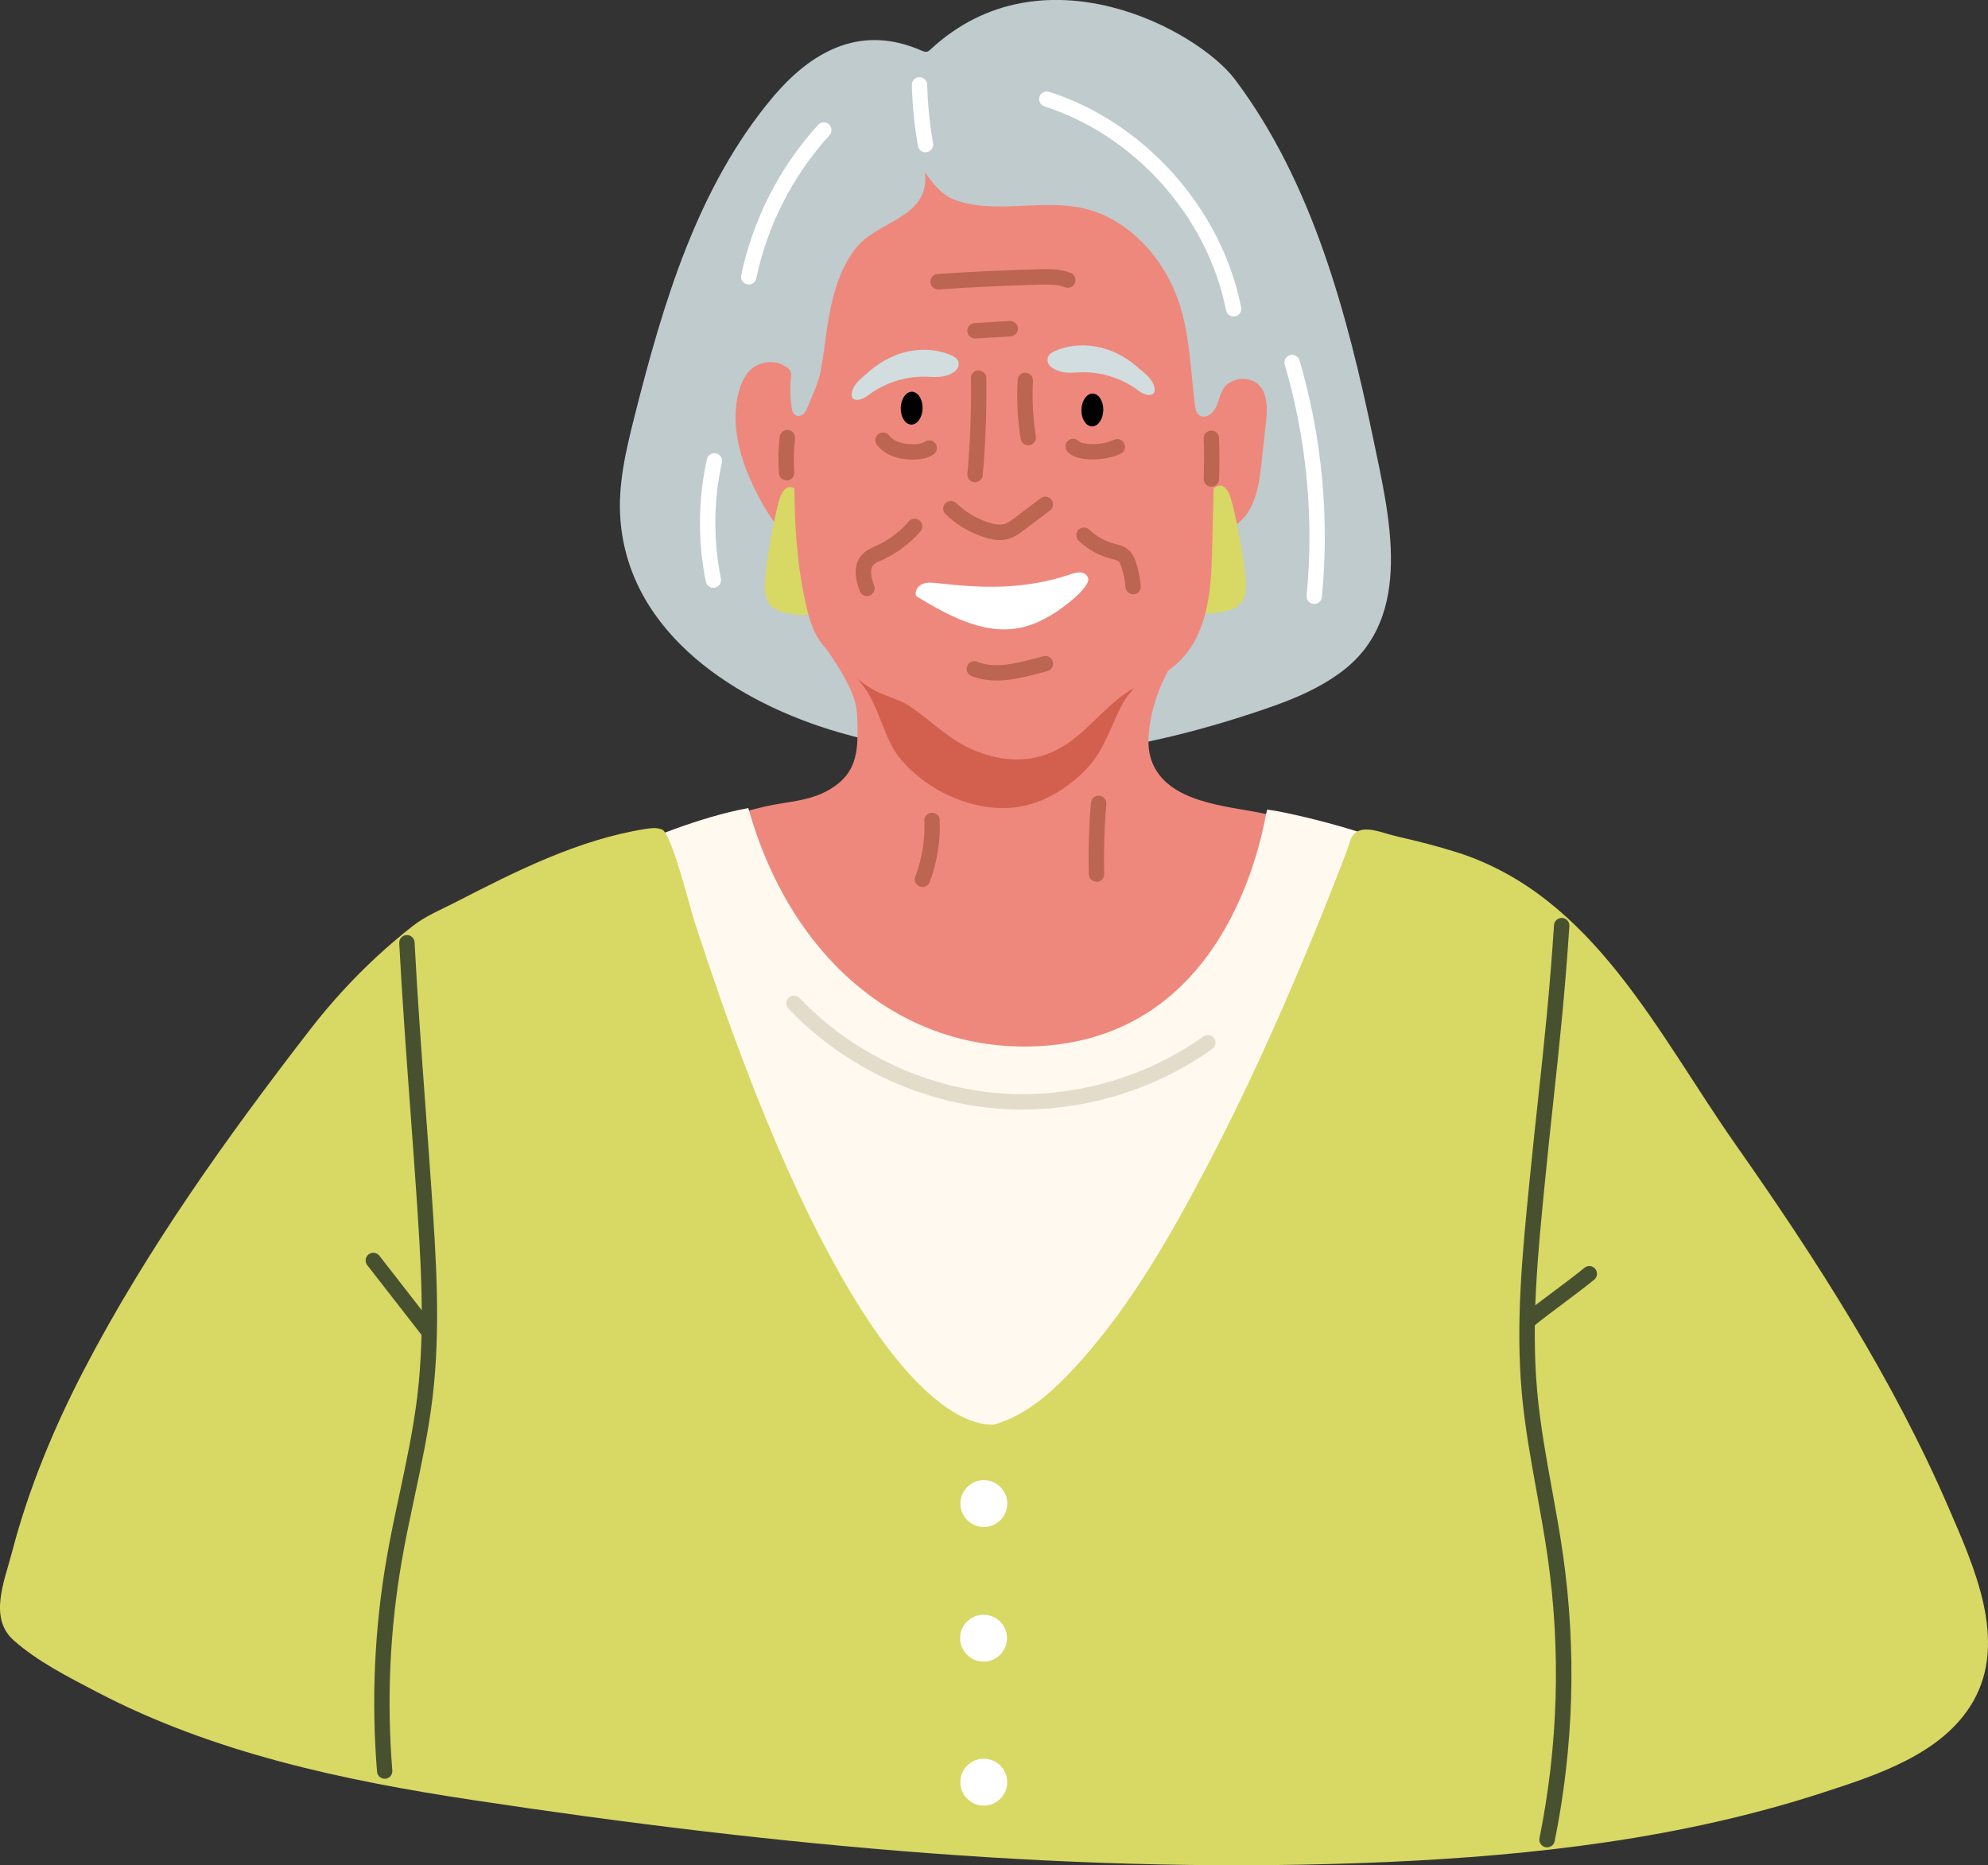 <svg xmlns="http://www.w3.org/2000/svg" id="Layer_2" data-name="Layer 2" viewBox="0 0 359.87 337.6"><rect x="0" y="0" width="359.87" height="337.6" fill="#333333" stroke="none"/><defs><style>      .cls-1 {        fill: #ee887d;      }      .cls-2 {        fill: #d1dddf;      }      .cls-3 {        fill: #d8d865;      }      .cls-4 {        fill: #d3604e;      }      .cls-5 {        fill: #bc6551;      }      .cls-6 {        fill: #fff;      }      .cls-7 {        fill: #fff9ef;      }      .cls-8 {        fill: #e3dcca;      }      .cls-9 {        fill: #c0cbcd;      }      .cls-10 {        fill: #475130;      }    </style></defs><g id="old-people"><g><path class="cls-9" d="M140.37,17.03c-.18.21-.36.42-.53.63-13.59,16.19-19.79,37.18-24.97,57.67-1.55,6.15-3.06,12.44-2.56,18.76,1.62,20.78,21.3,33.18,39.54,38.46,25.64,7.43,49.24,4.92,74.44-3.32,5.87-1.92,11.81-4.03,16.72-7.77,13.06-9.93,8.48-28.1,5.59-41.98-4.74-22.78-11.05-46.48-25.03-65.08-6.76-8.99-34.85-24.24-55.08-5.49-.19.18-.4.37-.65.44-.34.09-.7-.05-1.02-.19-10.51-4.62-19.26-.4-26.43,7.86Z"></path><path class="cls-1" d="M242.94,163.91c-3.6,21.68-5.22,45.3-15.54,64.69-.84,1.58-1.75,3.12-2.71,4.63,0,.01-.01.04-.02.05-2,3.15-4.25,6.11-6.7,8.82-.02.01-.03.03-.06.05-7.47,8.3-16.82,14.43-27.07,17.1-15.28,3.98-32.31-.13-44.07-11.68-5.37-5.26-9.55-11.84-13.51-18.46-5.92-9.9-11.52-20.26-15-31.56-.87-2.82-1.69-5.74-2.17-8.67-.33-2.09-.11-4.1-.82-6.09-1.98-5.56-4.79-10.21-5.2-16.4-.1-1.6-.05-3.25.44-4.76.7-2.16,2.23-3.87,3.86-5.32,2.36-2.09,4.98-3.72,7.74-5.02.78-.36,1.58-.72,2.38-1.04,4.53-1.84,9.28-3.18,14.03-4.28,4.04-.93,7.95-.89,11.67-3.08,5.39-3.18,5.14-7.65,4.98-13.28-.11-3.75-2.54-7.56-4.56-10.65-.85-1.3-1.8-2.68-1.72-4.23.07-1.26.81-2.38,1.56-3.4,3.82-5.21,8.07-10.11,13.75-13.22,4.13-2.28,8.7-3.91,13.31-4.36,5.36-.54,8.92.93,13.6,2.84,4.71,1.91,9.44,2.74,13.91,5.4,5.22,3.11,9.89,8.22,8.25,14.81-.63,2.52-2.01,4.78-3.05,7.17-1.09,2.49-1.82,5.13-2.16,7.83-.25,1.96-.28,4,.39,5.87,2.77,7.7,13.7,8.18,20.27,9.57.78.17,1.56.33,2.34.5,3.7.78,7.79,1.84,10.17,4.97.23.28.44.59.63.93,1.73,2.97,1.64,6.81,1.07,10.29Z"></path><path class="cls-7" d="M255.36,154.89c.38,8.89-4.01,18.17-6.09,26.94-2.58,10.85-5.19,21.69-7.34,32.63-1.93,9.86-3.23,19.52-8.17,27.94,0,.01-.01.04-.03.06-1.37,2.34-3.03,4.59-5.06,6.71-.94.98-1.93,1.9-2.95,2.78-.03.01-.04.03-.07.06-7.38,6.2-16.93,9.66-26.44,11.68-8.39,1.8-17.08,2.66-25.55,1.31-15.8-2.51-29.84-12.76-38.69-26.09-6.25-9.39-9.89-20.49-13.84-30.99-4.49-11.95-8.65-24.1-11.05-36.68-1.71-9.1-.3-14.49,3.88-18.08,3.09-1.11,12.67-5.31,21.5-6.9,7.42,26.51,26.82,43.64,50.99,43.15,37.48-.76,42.54-42.12,42.92-42.87,3.08.25,22.55,4.75,25.99,8.34Z"></path><path class="cls-3" d="M119.19,149.94c-.77-.13-1.59-.02-2.38.1-12.23,1.95-23.48,7.68-34.49,13.33-2.6,1.34-5.26,2.41-7.56,4.2-2.29,1.79-4.51,3.68-6.65,5.66-4.33,4.02-8.32,8.4-11.94,13.07-14.94,19.31-29.54,39.71-40.84,61.39-5.53,10.61-10.16,21.73-13.18,33.33-1.34,5.16-4.24,11.8.31,15.86,4.28,3.82,10.01,6.71,15.06,9.35,21.1,11.05,44.75,16.05,68.12,19.58,54.61,8.26,110.39,13.65,165.65,11.2,26.52-1.18,53.21-4.27,78.55-12.51,9.81-3.19,21.89-7.01,27.35-16.56,6.3-11,.12-24.45-4.39-34.91-10.1-23.44-23.97-45.01-38.6-65.84-14.12-20.1-25.75-45.08-50.48-52.93-3.58-1.13-7.22-2.05-10.88-2.88-3.14-.71-7.35-2.92-8.54,1.11-.51,1.71-1.21,3.37-1.85,5.04-1.85,4.79-3.77,9.55-5.74,14.29-5.52,13.27-11.46,26.38-18.13,39.11-6.53,12.47-13.69,25.08-23.13,35.61-4.21,4.69-9.36,9.65-15.63,11.33-11.09.13-30.92-19.83-53.71-89.87-.78-1.84-4.41-17.16-6.27-17.86-.21-.08-.43-.14-.65-.17Z"></path><path class="cls-4" d="M174.28,144.99c.21.07.42.14.62.21,7.18,2.29,13.78.9,19.73-4.1,1.25-1.05,2.43-2.22,3.42-3.57,2.3-3.13,3.44-7.04,5.32-10.45.86-1.56,2.49-2.87,3.18-4.4.85-1.89.47-5.16.28-7.18-.54-5.71-2.92-12.04-6.17-16.51-6.7-9.2-18.52-12.36-28.05-7.92-4.51,2.1-8.39,5.9-11.34,10.17-1.51,2.19-2.43,4.82-3.89,6.99-2.5,3.71-6.98,7.46-3.9,12.35.85,1.35,1.97,2.48,2.91,3.75,2.92,3.91,3.62,9.6,6.73,13.18,3.1,3.57,6.92,6.03,11.16,7.49Z"></path><path class="cls-1" d="M216.17,91.44c.14,1.09.35,2.23,1.01,3.11,1.53,2.03,4.84,1.78,6.85.23,3.22-2.49,3.9-6.99,4.34-11.04.27-2.52.55-5.03.82-7.55.38-3.44.08-7.29-4.07-7.62-2.36-.19-4.3.87-5.54,2.79-3.48,5.38-4.19,13.96-3.42,20.08Z"></path><path class="cls-1" d="M137.09,66.08c-1.8.86-2.81,2.81-3.33,4.74-1.77,6.47.54,13.37,3.68,19.29,1.99,3.75,4.54,7.52,8.44,9.19.38.16.8.31,1.21.22.62-.13.99-.74,1.28-1.3,3.61-6.99,3.96-15.27,1.46-22.67-1.51-4.46-7.18-12.12-12.74-9.47Z"></path><path class="cls-3" d="M138.44,106.06c0,1.23.19,2.55,1,3.47.89,1,2.31,1.31,3.63,1.54,1.01.18,2.04.34,3.06.2,1.02-.14,2.03-.64,2.56-1.52.45-.76.49-1.68.52-2.56.09-3.03.15-6.08-.32-9.07-.33-2.06-4.89-14.08-7.51-8.5-.91,1.93-2.96,13.16-2.94,16.45Z"></path><path class="cls-3" d="M225.53,105.77c0,1.23-.17,2.55-.98,3.47-.88,1.01-2.3,1.32-3.62,1.56-1.01.18-2.04.36-3.06.22-1.02-.14-2.04-.63-2.57-1.5-.46-.75-.51-1.68-.54-2.56-.11-3.03-.19-6.08.26-9.07.31-2.06,4.8-14.11,7.46-8.55.92,1.92,3.04,13.14,3.05,16.43Z"></path><path class="cls-1" d="M220.07,73.58c-.23,8.99-.45,17.98-.68,26.97-.25,9.89-1.83,19.06-12.07,23.02-7.77,3.01-10.92,11.38-19.56,13.46-3.73.9-7.71.3-11.25-1.16-4.73-1.94-7.69-5.26-11.76-8-2.2-1.48-4.94-1.92-7.19-3.34-2.58-1.63-4.85-3.69-6.94-5.91-.81-.87-1.63-1.74-2.29-2.72-1.42-2.12-2.05-4.66-2.59-7.16-3.11-14.39-1.63-28.96-1.22-43.6.3-11.05,3.41-21.49,9.67-30.8,1.78-2.65,3.79-5.21,6.4-7.06,2.6-1.84,5.69-2.89,8.81-3.53,15.53-3.2,31.74,3.41,43.96,13.51,1.4,1.16,2.79,2.39,3.72,3.95,1.03,1.72,1.44,3.73,1.76,5.71,1.51,9.15,1.46,17.38,1.23,26.65Z"></path><path class="cls-9" d="M139.68,53.16c.64,3.63,2.18,6.65.94,10.35-.14.41-.31.84-.22,1.27.24,1.22,2.2,1.3,2.69,2.45.17.41.12.87.07,1.32-.17,1.7-.13,3.43.13,5.12.09.62.29,1.34.88,1.57.46.18.99-.03,1.34-.38.34-.35.54-.82.72-1.28.9-2.23,1.85-4.05,2.33-6.47.48-2.47.76-4.98,1.12-7.47.76-5.2,1.99-10.53,5.21-14.69,3.95-5.1,13.54-5.44,12.54-13.77,1.45,2.01,3.03,4.13,5.36,4.98,8.42,3.08,18.01-1.16,26.74,2.65,5.66,2.47,10.08,7.34,12.69,12.93,3.16,6.76,3.17,14.2,4.07,21.49.09.71.22,1.5.79,1.92.85.63,2.11.01,2.69-.86,1.03-1.52.97-3.63,2.47-4.8,1.29-1,3.14-1.08,4.7-1.14,1.8-.07.91-10.45.79-11.39-.57-4.54-1.68-8.99-2.87-13.39-1.19-4.43-2.81-8.84-5.61-12.47-3-3.89-7.22-6.69-11.59-8.93-10-5.12-21.43-7.68-32.61-6.51-10.25,1.07-19.51,5.55-27.57,11.84-5.91,4.61-7.96,12.82-8.21,19.97-.07,2.08.08,3.92.39,5.73Z"></path><path class="cls-5" d="M180.97,97.74c-1.12,0-2.16-.28-2.94-.54-2.55-.84-4.93-2.26-6.87-4.13-.55-.53-.57-1.41-.04-1.97.53-.55,1.41-.57,1.97-.04,1.64,1.57,3.65,2.78,5.8,3.49,1.31.43,2.31.51,3.07.24.55-.19,1.11-.61,1.66-1.02l4.78-3.6c.62-.46,1.49-.34,1.95.28.46.61.34,1.49-.28,1.95l-4.78,3.6c-.68.51-1.45,1.09-2.42,1.43-.64.22-1.29.31-1.91.31Z"></path><path class="cls-5" d="M156.94,107.88c-.56,0-1.09-.34-1.3-.9-.4-1.06-1.62-4.29.33-6.51.7-.8,1.6-1.21,2.39-1.56l.26-.12c2.25-1.03,4.29-2.56,5.91-4.43.5-.58,1.38-.64,1.96-.14.58.5.64,1.38.14,1.96-1.88,2.16-4.25,3.94-6.85,5.13l-.28.13c-.58.26-1.14.51-1.44.86-.56.65-.5,1.89.18,3.7.27.72-.09,1.52-.81,1.79-.16.06-.33.09-.49.09Z"></path><path class="cls-5" d="M205.13,107.57c-.72,0-1.33-.55-1.39-1.28-.1-1.2-.33-2.38-.7-3.52-.15-.46-.36-1.02-.67-1.24-.2-.15-.57-.24-.96-.33l-.27-.07c-2.2-.56-4.23-1.69-5.88-3.26-.55-.53-.57-1.41-.04-1.97.53-.56,1.41-.57,1.97-.04,1.29,1.24,2.9,2.13,4.63,2.58l.24.06c.57.14,1.28.31,1.92.77.98.7,1.42,1.79,1.7,2.66.43,1.35.71,2.74.82,4.15.06.77-.51,1.44-1.27,1.5-.04,0-.08,0-.11,0Z"></path><path class="cls-5" d="M180.41,123.17c-1.53,0-3.08-.22-4.56-.82-.71-.29-1.06-1.1-.77-1.81.29-.71,1.1-1.05,1.81-.77,3,1.22,6.44.47,10.31-.55l1.69-.45c.74-.2,1.5.25,1.7.99.2.74-.25,1.5-.99,1.7l-1.69.45c-2.15.57-4.8,1.27-7.51,1.27Z"></path><path class="cls-6" d="M169.67,105.55c-.91-.1-1.86-.2-2.7.16-.84.36-1.48,1.35-1.13,2.19,5.68,3.42,12.03,6.97,18.55,5.78,3.36-.61,6.38-2.45,9.06-4.57,1.18-.94,2.32-1.95,3.16-3.2.21-.32.41-.67.4-1.05-.02-.66-.67-1.16-1.32-1.24-.65-.09-1.3.14-1.93.34-8.33,2.75-15.55,2.56-24.09,1.59Z"></path><path class="cls-5" d="M176.51,87.28s-.08,0-.13,0c-.77-.07-1.33-.74-1.26-1.51.51-5.75.73-11.58.64-17.33-.01-.77.6-1.4,1.37-1.41.75.05,1.4.6,1.41,1.37.09,5.85-.13,11.78-.65,17.62-.06.72-.67,1.27-1.38,1.27Z"></path><path class="cls-5" d="M186.13,80.6c-.67,0-1.26-.49-1.37-1.17-.56-3.51-.74-7.1-.55-10.65.04-.77.69-1.41,1.47-1.31.77.04,1.36.7,1.31,1.46-.18,3.36,0,6.74.52,10.06.12.76-.4,1.47-1.16,1.59-.07.01-.15.02-.22.02Z"></path><path class="cls-2" d="M162.02,64.35c-1.84.74-3.52,1.83-4.99,3.15-.95.85-2.2,1.74-2.66,2.98-.88,2.37,1.24,2.24,2.68,1.14,2.98-2.29,6.75-3.52,10.51-3.44.94.02,1.89.12,2.83,0,1.03-.13,2.79-.73,3.09-1.87.4-1.49-1.19-2.02-2.28-2.38-2.68-.89-5.66-.79-8.33.09-.29.1-.58.2-.86.32Z"></path><path class="cls-2" d="M201.12,63.5c1.84.73,3.53,1.81,5.01,3.12.96.85,2.21,1.73,2.68,2.97.89,2.37-1.23,2.25-2.67,1.16-2.99-2.27-6.78-3.48-10.53-3.37-.94.03-1.89.14-2.83.03-1.03-.12-2.79-.71-3.1-1.85-.41-1.49,1.17-2.03,2.26-2.4,2.68-.91,5.65-.83,8.33.04.29.09.58.2.86.31Z"></path><path class="cls-5" d="M166.99,160.55c-.16,0-.33-.03-.49-.09-.72-.27-1.08-1.07-.81-1.79,1.21-3.21,1.78-6.71,1.64-10.13-.03-.77.57-1.41,1.34-1.44.77-.06,1.41.57,1.44,1.34.15,3.79-.48,7.67-1.82,11.22-.21.56-.74.9-1.3.9Z"></path><path class="cls-5" d="M198.49,159.6c-.75,0-1.37-.6-1.39-1.35-.11-4.31.02-8.68.39-12.97.07-.77.73-1.35,1.51-1.27.77.07,1.33.74,1.27,1.51-.36,4.19-.49,8.45-.38,12.66.02.77-.59,1.41-1.35,1.43h-.04Z"></path><path class="cls-10" d="M280.05,334.37c-.09,0-.18,0-.28-.03-.75-.15-1.24-.89-1.09-1.64,3.38-16.77,3.89-33.85,1.49-50.79-.56-3.93-1.28-7.91-1.98-11.77-1.07-5.89-2.18-11.99-2.72-18.09-1.13-12.61.13-25.33,1.34-37.64.57-5.75,1.11-10.79,1.63-15.59,1.11-10.3,2.07-19.19,2.87-31.38.05-.77.72-1.32,1.48-1.3.77.05,1.35.71,1.3,1.48-.81,12.24-1.77,21.16-2.88,31.49-.52,4.79-1.06,9.82-1.62,15.56-1.2,12.18-2.44,24.77-1.33,37.12.53,5.97,1.63,12,2.69,17.84.71,3.88,1.44,7.89,2,11.88,2.44,17.25,1.93,34.65-1.52,51.73-.13.66-.71,1.12-1.36,1.12Z"></path><path class="cls-10" d="M69.64,321.95c-.72,0-1.33-.55-1.39-1.28-1.05-12.86-.47-25.79,1.71-38.46.68-3.96,1.53-7.95,2.36-11.81,1.24-5.8,2.51-11.79,3.23-17.75,1.47-12.31.61-24.94-.22-37.14-.33-4.82-.69-9.76-1.06-14.74-.73-9.99-1.49-20.33-2-30.07-.04-.77.55-1.42,1.32-1.46.76-.04,1.42.55,1.46,1.32.5,9.72,1.26,20.04,1.99,30.01.36,4.98.73,9.93,1.06,14.76.84,12.33,1.71,25.09.2,37.66-.73,6.08-2.02,12.14-3.27,18-.82,3.83-1.66,7.79-2.33,11.7-2.14,12.43-2.71,25.14-1.68,37.76.06.77-.51,1.44-1.27,1.5-.04,0-.08,0-.11,0Z"></path><path class="cls-5" d="M142.39,86.95c-.72,0-1.34-.56-1.39-1.29-.15-2.2-.11-4.43.14-6.62.09-.76.79-1.32,1.54-1.22.76.09,1.31.78,1.23,1.54-.23,2.02-.27,4.08-.13,6.11.05.77-.52,1.43-1.29,1.49-.03,0-.07,0-.1,0Z"></path><path class="cls-5" d="M219.28,88.09s-.04,0-.05,0c-.77-.03-1.37-.68-1.34-1.44.09-2.41.09-4.85,0-7.27-.03-.77.57-1.41,1.34-1.44.76-.05,1.41.57,1.44,1.34.09,2.48.09,5,0,7.48-.03.75-.65,1.34-1.39,1.34Z"></path><path class="cls-6" d="M167.53,27.57c-.66,0-1.25-.48-1.37-1.15-.63-3.63-1.01-7.34-1.1-11.03-.02-.77.59-1.41,1.35-1.43.77.01,1.41.59,1.43,1.35.1,3.55.45,7.13,1.06,10.62.13.76-.37,1.48-1.13,1.61-.08.01-.16.02-.24.02Z"></path><path class="cls-6" d="M182.34,272.13c0,2.34-1.88,4.25-4.23,4.26-2.34,0-4.25-1.88-4.26-4.23,0-2.34,1.88-4.25,4.23-4.26,2.34,0,4.25,1.88,4.26,4.23Z"></path><path class="cls-6" d="M182.29,296.49c0,2.34-1.88,4.25-4.23,4.26-2.34,0-4.25-1.88-4.26-4.23s1.88-4.25,4.23-4.26c2.34,0,4.25,1.88,4.26,4.23Z"></path><path class="cls-6" d="M182.33,322.55c0,2.34-1.88,4.25-4.23,4.26-2.34,0-4.25-1.88-4.26-4.23,0-2.34,1.88-4.25,4.23-4.26,2.34,0,4.25,1.88,4.26,4.23Z"></path><path d="M199.72,74.25c-.04,1.64-.96,2.95-2.05,2.93-1.09-.03-1.95-1.38-1.91-3.02.04-1.64.96-2.95,2.05-2.93,1.09.03,1.95,1.38,1.91,3.02Z"></path><path d="M167.01,73.92c-.04,1.64-.96,2.95-2.05,2.93-1.09-.03-1.95-1.38-1.91-3.02.04-1.64.96-2.95,2.05-2.93,1.09.03,1.95,1.38,1.91,3.02Z"></path><path class="cls-5" d="M197.88,83.16c-.65,0-1.3-.05-1.94-.15-.77-.13-1.89-.39-2.7-1.27-.52-.57-.48-1.45.08-1.97.57-.52,1.45-.48,1.97.08.16.18.53.32,1.1.41,1.77.29,3.66.05,5.31-.67.71-.3,1.53.01,1.83.72.31.7-.01,1.52-.71,1.83-1.54.68-3.24,1.02-4.93,1.02Z"></path><path class="cls-5" d="M165.23,83.19c-2.87,0-5.17-.95-6.49-2.68-.47-.61-.35-1.48.26-1.95.61-.47,1.48-.35,1.95.26,1.12,1.47,3.47,1.59,4.41,1.58.97-.01,1.63-.16,2.07-.46.64-.43,1.5-.27,1.93.37.43.64.27,1.5-.37,1.93-1.2.82-2.63.93-3.6.94-.06,0-.11,0-.17,0Z"></path><path class="cls-8" d="M185.08,200.83c-1.79,0-3.59-.08-5.37-.25-13.9-1.32-27.39-7.89-36.99-18.03-.53-.56-.51-1.44.05-1.97.56-.53,1.44-.51,1.97.05,9.15,9.65,22,15.91,35.24,17.17,13.24,1.26,27.04-2.46,37.85-10.21.62-.45,1.49-.31,1.94.32.45.63.3,1.49-.32,1.94-9.89,7.09-22.17,10.97-34.36,10.97Z"></path><path class="cls-6" d="M223.3,57.28c-.65,0-1.23-.46-1.36-1.12-3.3-16.85-16.51-31.68-32.87-36.89-.73-.23-1.14-1.02-.9-1.75.23-.73,1.02-1.13,1.75-.9,17.29,5.52,31.26,21.2,34.75,39.01.15.75-.34,1.49-1.1,1.63-.09.02-.18.03-.27.03Z"></path><path class="cls-6" d="M237.91,109.3s-.09,0-.14,0c-.77-.07-1.32-.76-1.25-1.52,1.37-13.92,0-28.36-3.95-41.77-.22-.74.2-1.51.94-1.73.73-.22,1.51.2,1.73.94,4.05,13.75,5.45,28.56,4.05,42.83-.07.72-.68,1.26-1.38,1.26Z"></path><path class="cls-6" d="M135.53,51.49c-.1,0-.19,0-.29-.03-.75-.16-1.23-.9-1.07-1.65,2.14-10.13,6.95-19.54,13.92-27.21.52-.57,1.4-.61,1.97-.09.57.52.61,1.4.09,1.97-6.63,7.3-11.22,16.26-13.25,25.91-.14.65-.72,1.1-1.36,1.1Z"></path><path class="cls-6" d="M129.13,106.39c-.65,0-1.23-.46-1.36-1.11-1.48-7.26-1.41-14.92.19-22.16.17-.75.91-1.22,1.66-1.06.75.17,1.22.91,1.06,1.66-1.52,6.86-1.58,14.12-.18,21,.15.75-.33,1.49-1.09,1.64-.09.02-.19.03-.28.03Z"></path><path class="cls-10" d="M77.52,242.3c-.41,0-.82-.18-1.1-.54l-9.94-12.77c-.47-.61-.36-1.48.24-1.95.61-.47,1.48-.36,1.95.24l9.94,12.77c.47.61.36,1.48-.24,1.95-.25.2-.56.29-.85.29Z"></path><path class="cls-10" d="M276.68,240.4c-.4,0-.8-.17-1.07-.51-.49-.59-.4-1.47.19-1.96,1.43-1.18,3.52-2.75,5.55-4.26,2.01-1.5,4.08-3.06,5.46-4.2.59-.49,1.47-.4,1.96.19.49.59.41,1.47-.19,1.96-1.43,1.18-3.53,2.75-5.57,4.28-2,1.5-4.07,3.05-5.44,4.18-.26.21-.57.32-.89.32Z"></path><path class="cls-5" d="M176.5,61.26c-.73,0-1.34-.57-1.39-1.31-.05-.77.54-1.43,1.31-1.47l6.37-.38c.77-.04,1.43.54,1.47,1.31.05.77-.54,1.43-1.31,1.47l-6.37.38s-.06,0-.09,0Z"></path><path class="cls-5" d="M169.81,52.38c-.72,0-1.34-.56-1.39-1.3-.05-.77.53-1.43,1.29-1.48,6.18-.43,12.46-.72,18.65-.87,1.61-.04,3.62-.09,5.47.68.71.29,1.05,1.11.76,1.82-.29.71-1.11,1.05-1.82.76-1.22-.5-2.62-.51-4.34-.47-6.16.15-12.39.44-18.53.87-.03,0-.07,0-.1,0Z"></path></g></g></svg>